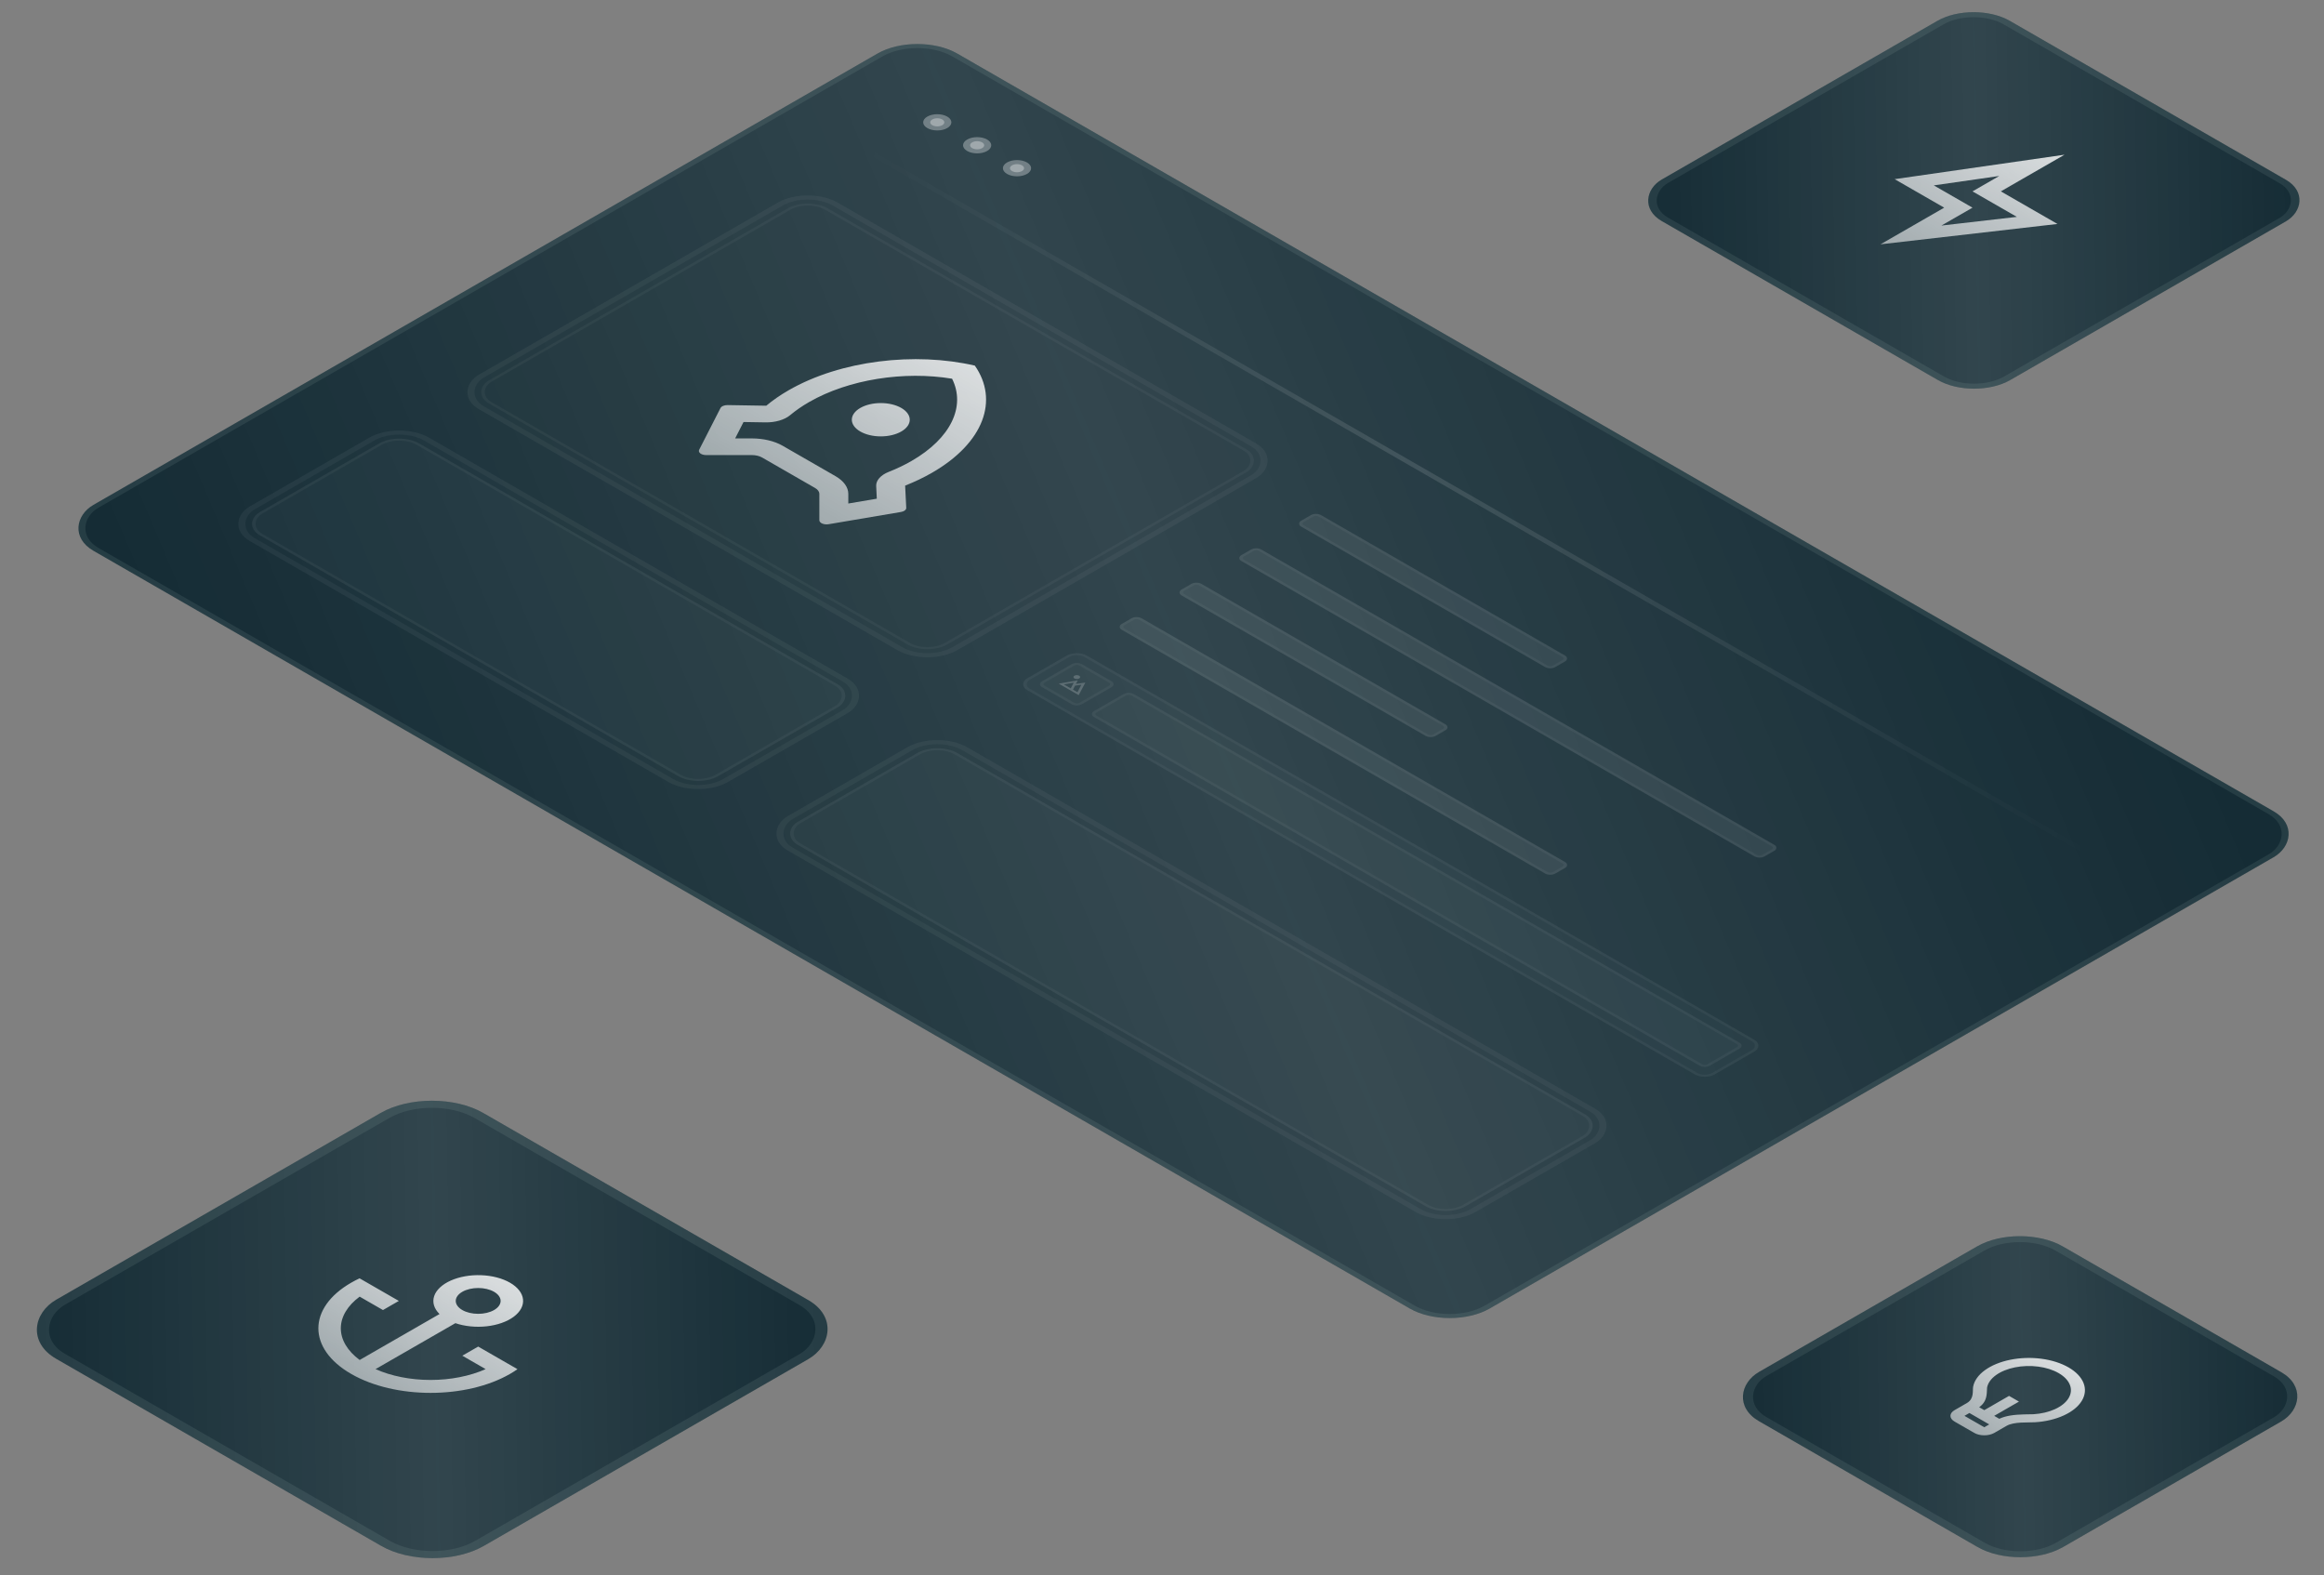 <svg width="304" height="206" viewBox="0 0 304 206" fill="none" xmlns="http://www.w3.org/2000/svg">
<rect x="0" y="0" width="304" height="206" fill="#808080" stroke="none"/>
<g clip-path="url(#clip0_2458_4797)">
<rect width="45.887" height="45.823" rx="6.459" transform="matrix(0.867 0.499 -0.867 0.499 264.223 159.788)" fill="#152C35"/>
<rect width="45.887" height="45.823" rx="6.459" transform="matrix(0.867 0.499 -0.867 0.499 264.223 159.788)" fill="url(#paint0_linear_2458_4797)" fill-opacity="0.12"/>
<path d="M258.895 184.047L259.561 184.43L262.802 182.565L264.099 183.311L260.858 185.176L261.523 185.559C262.388 185.16 263.429 185.018 264.776 184.985C264.928 184.982 265.877 184.972 266.001 184.964C267.031 184.899 268.007 184.667 268.818 184.296C269.629 183.925 270.242 183.43 270.585 182.868C270.928 182.305 270.988 181.699 270.758 181.117C270.528 180.536 270.018 180.004 269.285 179.583C268.553 179.161 267.628 178.867 266.618 178.735C265.608 178.602 264.553 178.637 263.575 178.834C262.597 179.031 261.736 179.383 261.091 179.849C260.446 180.316 260.043 180.877 259.928 181.47C259.915 181.542 259.898 182.089 259.892 182.175C259.835 182.951 259.589 183.549 258.895 184.047V184.047ZM257.617 184.803L256.968 185.176L259.561 186.667L260.209 186.294L257.617 184.803ZM258.105 181.355C258.258 180.565 258.795 179.816 259.655 179.194C260.515 178.572 261.663 178.102 262.967 177.839C264.271 177.576 265.677 177.53 267.024 177.706C268.371 177.883 269.604 178.275 270.581 178.837C271.558 179.399 272.239 180.109 272.546 180.884C272.852 181.659 272.772 182.468 272.314 183.218C271.856 183.968 271.04 184.628 269.958 185.122C268.876 185.617 267.574 185.926 266.2 186.013C265.298 186.07 263.451 185.921 262.478 186.481L260.858 187.413C260.514 187.611 260.047 187.722 259.561 187.722C259.075 187.722 258.609 187.611 258.265 187.413L255.672 185.921C255.328 185.724 255.135 185.455 255.135 185.176C255.135 184.896 255.328 184.628 255.672 184.43L257.292 183.498C258.265 182.938 258.006 181.875 258.105 181.355Z" fill="url(#paint1_linear_2458_4797)"/>
</g>
<rect x="-3.27001e-08" y="0.547" width="44.79" height="44.726" rx="5.91" transform="matrix(0.867 0.499 -0.867 0.499 264.697 160.062)" stroke="#EBFAF6" stroke-opacity="0.08" stroke-width="1.097"/>
<g clip-path="url(#clip1_2458_4797)">
<rect width="52.569" height="52.496" rx="5.45" transform="matrix(0.867 0.499 -0.867 0.499 258.164 0)" fill="#152C35"/>
<rect width="52.569" height="52.496" rx="5.45" transform="matrix(0.867 0.499 -0.867 0.499 258.164 0)" fill="url(#paint2_linear_2458_4797)" fill-opacity="0.12"/>
<path d="M261.727 25.029L269.135 29.291L245.983 31.954L254.318 27.16L247.835 23.431L270.062 20.234L261.727 25.029ZM258.022 25.029L261.523 23.015L252.958 24.247L258.022 27.16L253.953 29.501L263.822 28.365L258.022 25.029Z" fill="url(#paint3_linear_2458_4797)"/>
</g>
<rect x="-2.75947e-08" y="0.462" width="51.643" height="51.57" rx="4.987" transform="matrix(0.867 0.499 -0.867 0.499 258.564 0.231)" stroke="#EBFAF6" stroke-opacity="0.08" stroke-width="0.926"/>
<g clip-path="url(#clip2_2458_4797)">
<rect width="64.522" height="64.432" rx="7.739" transform="matrix(0.867 0.499 -0.867 0.499 56.5 141.699)" fill="#152C35"/>
<rect width="64.522" height="64.432" rx="7.739" transform="matrix(0.867 0.499 -0.867 0.499 56.5 141.699)" fill="url(#paint4_linear_2458_4797)" fill-opacity="0.12"/>
<path d="M47.035 167.189L52.172 170.144L50.097 171.338L47.047 169.584C45.449 170.769 44.582 172.227 44.582 173.726C44.582 175.226 45.449 176.684 47.047 177.869L57.493 171.86C56.772 171.152 56.523 170.317 56.794 169.511C57.065 168.705 57.837 167.983 58.965 167.481C60.093 166.978 61.5 166.729 62.924 166.779C64.348 166.83 65.692 167.177 66.704 167.756C67.716 168.337 68.324 169.111 68.415 169.932C68.506 170.753 68.073 171.564 67.198 172.215C66.322 172.865 65.064 173.309 63.659 173.464C62.254 173.618 60.8 173.473 59.569 173.054L49.123 179.063C51.183 179.982 53.717 180.481 56.324 180.481C58.932 180.481 61.465 179.982 63.525 179.063L60.476 177.309L62.552 176.115L67.689 179.07C67.382 179.286 67.053 179.496 66.704 179.697C60.971 182.995 51.677 182.995 45.945 179.697C40.212 176.4 40.212 171.053 45.945 167.756C46.295 167.555 46.659 167.365 47.035 167.189ZM60.476 171.338C61.026 171.655 61.773 171.833 62.552 171.833C63.33 171.833 64.077 171.655 64.628 171.338C65.178 171.021 65.487 170.592 65.487 170.144C65.487 169.696 65.178 169.267 64.628 168.95C64.077 168.633 63.33 168.455 62.552 168.455C61.773 168.455 61.026 168.633 60.476 168.95C59.925 169.267 59.616 169.696 59.616 170.144C59.616 170.592 59.925 171.021 60.476 171.338Z" fill="url(#paint5_linear_2458_4797)"/>
</g>
<rect x="-3.918e-08" y="0.656" width="63.207" height="63.117" rx="7.081" transform="matrix(0.867 0.499 -0.867 0.499 57.068 142.028)" stroke="#EBFAF6" stroke-opacity="0.08" stroke-width="1.315"/>
<g clip-path="url(#clip3_2458_4797)">
<rect width="210.644" height="130.326" rx="6.015" transform="matrix(0.867 0.499 -0.867 0.499 120 4)" fill="#152C35"/>
<rect width="210.644" height="130.326" rx="6.015" transform="matrix(0.867 0.499 -0.867 0.499 120 4)" fill="url(#paint6_linear_2458_4797)" fill-opacity="0.12"/>
<circle cx="1.504" cy="1.504" r="1.504" transform="matrix(0.867 0.499 -0.867 0.499 122.605 14.498)" fill="white" fill-opacity="0.32"/>
<circle cx="0.752" cy="0.752" r="0.752" transform="matrix(0.867 0.499 -0.867 0.499 122.605 15.248)" fill="white" fill-opacity="0.32"/>
<circle cx="1.504" cy="1.504" r="1.504" transform="matrix(0.867 0.499 -0.867 0.499 127.82 17.497)" fill="white" fill-opacity="0.32"/>
<circle cx="0.752" cy="0.752" r="0.752" transform="matrix(0.867 0.499 -0.867 0.499 127.82 18.247)" fill="white" fill-opacity="0.32"/>
<circle cx="1.504" cy="1.504" r="1.504" transform="matrix(0.867 0.499 -0.867 0.499 133.035 20.497)" fill="white" fill-opacity="0.32"/>
<circle cx="0.752" cy="0.752" r="0.752" transform="matrix(0.867 0.499 -0.867 0.499 133.035 21.247)" fill="white" fill-opacity="0.32"/>
<path d="M113.484 19.747L273.818 111.979" stroke="url(#paint7_linear_2458_4797)" stroke-opacity="0.12" stroke-width="0.602" stroke-linecap="round"/>
<g clip-path="url(#clip4_2458_4797)">
<rect width="72.183" height="54.137" rx="4.511" transform="matrix(0.867 0.499 -0.867 0.499 105.66 24.246)" fill="white" fill-opacity="0.01"/>
<rect x="-1.12043e-08" y="0.187" width="68.8" height="50.754" rx="2.82" transform="matrix(0.867 0.499 -0.867 0.499 105.823 25.84)" stroke="white" stroke-opacity="0.04" stroke-width="0.376"/>
<g clip-path="url(#clip5_2458_4797)">
<path d="M103.158 51.041C109.974 47.12 119.689 46.007 127.517 47.818C130.667 52.321 128.731 57.91 121.914 61.831C120.812 62.465 119.634 63.025 118.4 63.513L118.545 66.42C118.55 66.54 118.487 66.659 118.364 66.756C118.241 66.853 118.065 66.924 117.864 66.958L108.392 68.561C108.251 68.585 108.102 68.59 107.957 68.575C107.812 68.56 107.675 68.525 107.557 68.475C107.439 68.424 107.343 68.358 107.277 68.282C107.211 68.206 107.177 68.123 107.177 68.038L107.177 64.594C107.177 64.305 106.978 64.028 106.622 63.824L99.693 59.838C99.338 59.633 98.856 59.519 98.353 59.519L92.368 59.519C92.22 59.519 92.075 59.499 91.943 59.461C91.811 59.423 91.697 59.368 91.608 59.3C91.52 59.233 91.46 59.154 91.434 59.07C91.408 58.987 91.416 58.901 91.458 58.82L94.245 53.371C94.303 53.256 94.427 53.154 94.596 53.084C94.765 53.013 94.971 52.976 95.18 52.98L100.233 53.063C101.083 52.354 102.055 51.676 103.158 51.041ZM96.164 57.339L98.353 57.339C99.861 57.339 101.307 57.684 102.373 58.297L109.302 62.282C110.367 62.896 110.966 63.727 110.966 64.594L110.966 65.854L114.693 65.223L114.613 63.574C114.594 63.21 114.735 62.849 115.023 62.524C115.31 62.199 115.734 61.921 116.256 61.714C117.312 61.298 118.309 60.822 119.235 60.289C124.419 57.307 126.342 53.126 124.54 49.531C118.29 48.494 111.022 49.6 105.837 52.583C104.912 53.115 104.084 53.689 103.359 54.297C103 54.597 102.517 54.841 101.952 55.006C101.387 55.172 100.759 55.253 100.126 55.242L97.26 55.195L96.164 57.339V57.339ZM112.536 56.436C111.825 56.027 111.426 55.473 111.426 54.895C111.426 54.317 111.825 53.762 112.536 53.353C113.247 52.944 114.21 52.715 115.215 52.715C116.22 52.715 117.184 52.944 117.895 53.353C118.606 53.762 119.005 54.317 119.005 54.895C119.005 55.473 118.606 56.027 117.895 56.436C117.184 56.845 116.22 57.075 115.215 57.075C114.21 57.075 113.247 56.845 112.536 56.436Z" fill="url(#paint8_linear_2458_4797)"/>
</g>
</g>
<rect x="-2.24086e-08" y="0.375" width="71.431" height="53.386" rx="4.136" transform="matrix(0.867 0.499 -0.867 0.499 105.985 24.434)" stroke="white" stroke-opacity="0.04" stroke-width="0.752"/>
<g clip-path="url(#clip6_2458_4797)">
<rect width="72.183" height="27.069" rx="4.511" transform="matrix(0.867 0.499 -0.867 0.499 52.215 54.99)" fill="white" fill-opacity="0.01"/>
<rect width="69.176" height="24.061" rx="3.008" transform="matrix(0.867 0.499 -0.867 0.499 52.215 56.489)" fill="white" fill-opacity="0.02"/>
<rect x="-1.12043e-08" y="0.187" width="68.8" height="23.685" rx="2.82" transform="matrix(0.867 0.499 -0.867 0.499 52.377 56.583)" stroke="white" stroke-opacity="0.04" stroke-width="0.376"/>
</g>
<rect x="-2.24086e-08" y="0.375" width="71.431" height="26.317" rx="4.136" transform="matrix(0.867 0.499 -0.867 0.499 52.54 55.178)" stroke="white" stroke-opacity="0.04" stroke-width="0.752"/>
<g clip-path="url(#clip7_2458_4797)">
<rect width="103.763" height="27.069" rx="4.511" transform="matrix(0.867 0.499 -0.867 0.499 122.605 95.481)" fill="white" fill-opacity="0.01"/>
<rect width="100.756" height="24.061" rx="3.008" transform="matrix(0.867 0.499 -0.867 0.499 122.605 96.981)" fill="white" fill-opacity="0.02"/>
<rect x="-1.12043e-08" y="0.187" width="100.38" height="23.685" rx="2.82" transform="matrix(0.867 0.499 -0.867 0.499 122.768 97.075)" stroke="white" stroke-opacity="0.04" stroke-width="0.376"/>
</g>
<rect x="-2.24086e-08" y="0.375" width="103.011" height="26.317" rx="4.136" transform="matrix(0.867 0.499 -0.867 0.499 122.93 95.669)" stroke="white" stroke-opacity="0.04" stroke-width="0.752"/>
<rect width="38.347" height="3.008" rx="0.752" transform="matrix(0.867 0.499 -0.867 0.499 172.141 66.988)" fill="white" fill-opacity="0.08"/>
<rect x="-1.12043e-08" y="0.187" width="37.971" height="2.632" rx="0.564" transform="matrix(0.867 0.499 -0.867 0.499 172.303 67.082)" stroke="white" stroke-opacity="0.04" stroke-width="0.376"/>
<rect width="78.95" height="3.008" rx="0.752" transform="matrix(0.867 0.499 -0.867 0.499 164.32 71.487)" fill="white" fill-opacity="0.08"/>
<rect x="-1.12043e-08" y="0.187" width="78.574" height="2.632" rx="0.564" transform="matrix(0.867 0.499 -0.867 0.499 164.483 71.581)" stroke="white" stroke-opacity="0.04" stroke-width="0.376"/>
<rect width="38.347" height="3.008" rx="0.752" transform="matrix(0.867 0.499 -0.867 0.499 156.5 75.986)" fill="white" fill-opacity="0.08"/>
<rect x="-1.12043e-08" y="0.187" width="37.971" height="2.632" rx="0.564" transform="matrix(0.867 0.499 -0.867 0.499 156.662 76.08)" stroke="white" stroke-opacity="0.04" stroke-width="0.376"/>
<rect width="65.416" height="3.008" rx="0.752" transform="matrix(0.867 0.499 -0.867 0.499 148.676 80.485)" fill="white" fill-opacity="0.08"/>
<rect x="-1.12043e-08" y="0.187" width="65.04" height="2.632" rx="0.564" transform="matrix(0.867 0.499 -0.867 0.499 148.838 80.579)" stroke="white" stroke-opacity="0.04" stroke-width="0.376"/>
<g clip-path="url(#clip8_2458_4797)">
<rect width="103.763" height="9.023" rx="1.504" transform="matrix(0.867 0.499 -0.867 0.499 140.855 84.984)" fill="white" fill-opacity="0.02"/>
<rect width="92.926" height="6.015" rx="0.752" transform="matrix(0.867 0.499 -0.867 0.499 147.645 90.389)" fill="white" fill-opacity="0.02"/>
<rect x="-1.12043e-08" y="0.187" width="92.55" height="5.639" rx="0.564" transform="matrix(0.867 0.499 -0.867 0.499 147.807 90.483)" stroke="white" stroke-opacity="0.04" stroke-width="0.376"/>
<g clip-path="url(#clip9_2458_4797)">
<rect width="6.015" height="6.015" rx="0.752" transform="matrix(0.867 0.499 -0.867 0.499 140.855 86.484)" fill="white" fill-opacity="0.02"/>
<g opacity="0.2" clip-path="url(#clip10_2458_4797)">
<path d="M140.737 89.447L141.975 89.269L141.104 90.915L138.49 89.412L140.979 88.982L140.737 89.447V89.447ZM140.625 89.672L140.355 90.198L140.938 90.534L141.457 89.552L140.625 89.672V89.672ZM139.156 89.508L140.065 90.031L140.454 89.284L139.156 89.508ZM140.544 88.732C140.461 88.684 140.415 88.62 140.415 88.553C140.415 88.486 140.461 88.421 140.544 88.374C140.626 88.326 140.738 88.299 140.855 88.299C140.972 88.299 141.084 88.326 141.166 88.374C141.249 88.421 141.295 88.486 141.295 88.553C141.295 88.62 141.249 88.684 141.166 88.732C141.084 88.779 140.972 88.806 140.855 88.806C140.738 88.806 140.626 88.779 140.544 88.732Z" fill="white"/>
</g>
</g>
<rect x="-1.12043e-08" y="0.187" width="5.639" height="5.639" rx="0.564" transform="matrix(0.867 0.499 -0.867 0.499 141.018 86.578)" stroke="white" stroke-opacity="0.04" stroke-width="0.376"/>
</g>
<rect x="-1.12043e-08" y="0.187" width="103.387" height="8.647" rx="1.316" transform="matrix(0.867 0.499 -0.867 0.499 141.018 85.078)" stroke="white" stroke-opacity="0.04" stroke-width="0.376"/>
</g>
<rect x="-2.24086e-08" y="0.375" width="209.892" height="129.575" rx="5.639" transform="matrix(0.867 0.499 -0.867 0.499 120.325 4.188)" stroke="#EBFAF6" stroke-opacity="0.08" stroke-width="0.752"/>
<defs>
<linearGradient id="paint0_linear_2458_4797" x1="43.019" y1="-9.81549e-07" x2="0.061" y2="43.735" gradientUnits="userSpaceOnUse">
<stop stop-color="white" stop-opacity="0"/>
<stop offset="0.492" stop-color="white"/>
<stop offset="1" stop-color="white" stop-opacity="0"/>
</linearGradient>
<linearGradient id="paint1_linear_2458_4797" x1="270.58" y1="178.837" x2="263.811" y2="190.604" gradientUnits="userSpaceOnUse">
<stop stop-color="white" stop-opacity="0.82"/>
<stop offset="1" stop-color="white" stop-opacity="0.56"/>
</linearGradient>
<linearGradient id="paint2_linear_2458_4797" x1="49.284" y1="-1.12448e-06" x2="0.07" y2="50.104" gradientUnits="userSpaceOnUse">
<stop stop-color="white" stop-opacity="0"/>
<stop offset="0.492" stop-color="white"/>
<stop offset="1" stop-color="white" stop-opacity="0"/>
</linearGradient>
<linearGradient id="paint3_linear_2458_4797" x1="269.599" y1="19.968" x2="258.546" y2="39.181" gradientUnits="userSpaceOnUse">
<stop stop-color="white" stop-opacity="0.82"/>
<stop offset="1" stop-color="white" stop-opacity="0.56"/>
</linearGradient>
<linearGradient id="paint4_linear_2458_4797" x1="60.489" y1="-1.38016e-06" x2="0.086" y2="61.496" gradientUnits="userSpaceOnUse">
<stop stop-color="white" stop-opacity="0"/>
<stop offset="0.492" stop-color="white"/>
<stop offset="1" stop-color="white" stop-opacity="0"/>
</linearGradient>
<linearGradient id="paint5_linear_2458_4797" x1="66.704" y1="167.756" x2="56.381" y2="185.7" gradientUnits="userSpaceOnUse">
<stop stop-color="white" stop-opacity="0.82"/>
<stop offset="1" stop-color="white" stop-opacity="0.56"/>
</linearGradient>
<linearGradient id="paint6_linear_2458_4797" x1="197.479" y1="-2.79165e-06" x2="88.944" y2="178.346" gradientUnits="userSpaceOnUse">
<stop stop-color="white" stop-opacity="0"/>
<stop offset="0.492" stop-color="white"/>
<stop offset="1" stop-color="white" stop-opacity="0"/>
</linearGradient>
<linearGradient id="paint7_linear_2458_4797" x1="113.186" y1="19.772" x2="285.733" y2="62.263" gradientUnits="userSpaceOnUse">
<stop stop-color="white" stop-opacity="0"/>
<stop offset="0.438" stop-color="white"/>
<stop offset="1" stop-color="white" stop-opacity="0"/>
</linearGradient>
<linearGradient id="paint8_linear_2458_4797" x1="127.517" y1="47.818" x2="113.623" y2="71.972" gradientUnits="userSpaceOnUse">
<stop stop-color="white" stop-opacity="0.82"/>
<stop offset="1" stop-color="white" stop-opacity="0.56"/>
</linearGradient>
<clipPath id="clip0_2458_4797">
<rect width="45.887" height="45.823" rx="6.459" transform="matrix(0.867 0.499 -0.867 0.499 264.223 159.788)" fill="white"/>
</clipPath>
<clipPath id="clip1_2458_4797">
<rect width="52.569" height="52.496" rx="5.45" transform="matrix(0.867 0.499 -0.867 0.499 258.164 0)" fill="white"/>
</clipPath>
<clipPath id="clip2_2458_4797">
<rect width="64.522" height="64.432" rx="7.739" transform="matrix(0.867 0.499 -0.867 0.499 56.5 141.699)" fill="white"/>
</clipPath>
<clipPath id="clip3_2458_4797">
<rect width="210.644" height="130.326" rx="6.015" transform="matrix(0.867 0.499 -0.867 0.499 120 4)" fill="white"/>
</clipPath>
<clipPath id="clip4_2458_4797">
<rect width="72.183" height="54.137" rx="4.511" transform="matrix(0.867 0.499 -0.867 0.499 105.66 24.246)" fill="white"/>
</clipPath>
<clipPath id="clip5_2458_4797">
<rect width="48.56" height="48.56" fill="white" transform="matrix(0.867 0.499 -0.867 0.499 113.875 31.452)"/>
</clipPath>
<clipPath id="clip6_2458_4797">
<rect width="72.183" height="27.069" rx="4.511" transform="matrix(0.867 0.499 -0.867 0.499 52.215 54.99)" fill="white"/>
</clipPath>
<clipPath id="clip7_2458_4797">
<rect width="103.763" height="27.069" rx="4.511" transform="matrix(0.867 0.499 -0.867 0.499 122.605 95.481)" fill="white"/>
</clipPath>
<clipPath id="clip8_2458_4797">
<rect width="103.763" height="9.023" rx="1.504" transform="matrix(0.867 0.499 -0.867 0.499 140.855 84.984)" fill="white"/>
</clipPath>
<clipPath id="clip9_2458_4797">
<rect width="6.015" height="6.015" rx="0.752" transform="matrix(0.867 0.499 -0.867 0.499 140.855 86.484)" fill="white"/>
</clipPath>
<clipPath id="clip10_2458_4797">
<rect width="4.511" height="4.511" fill="white" transform="matrix(0.867 0.499 -0.867 0.499 140.855 87.233)"/>
</clipPath>
</defs>
</svg>
